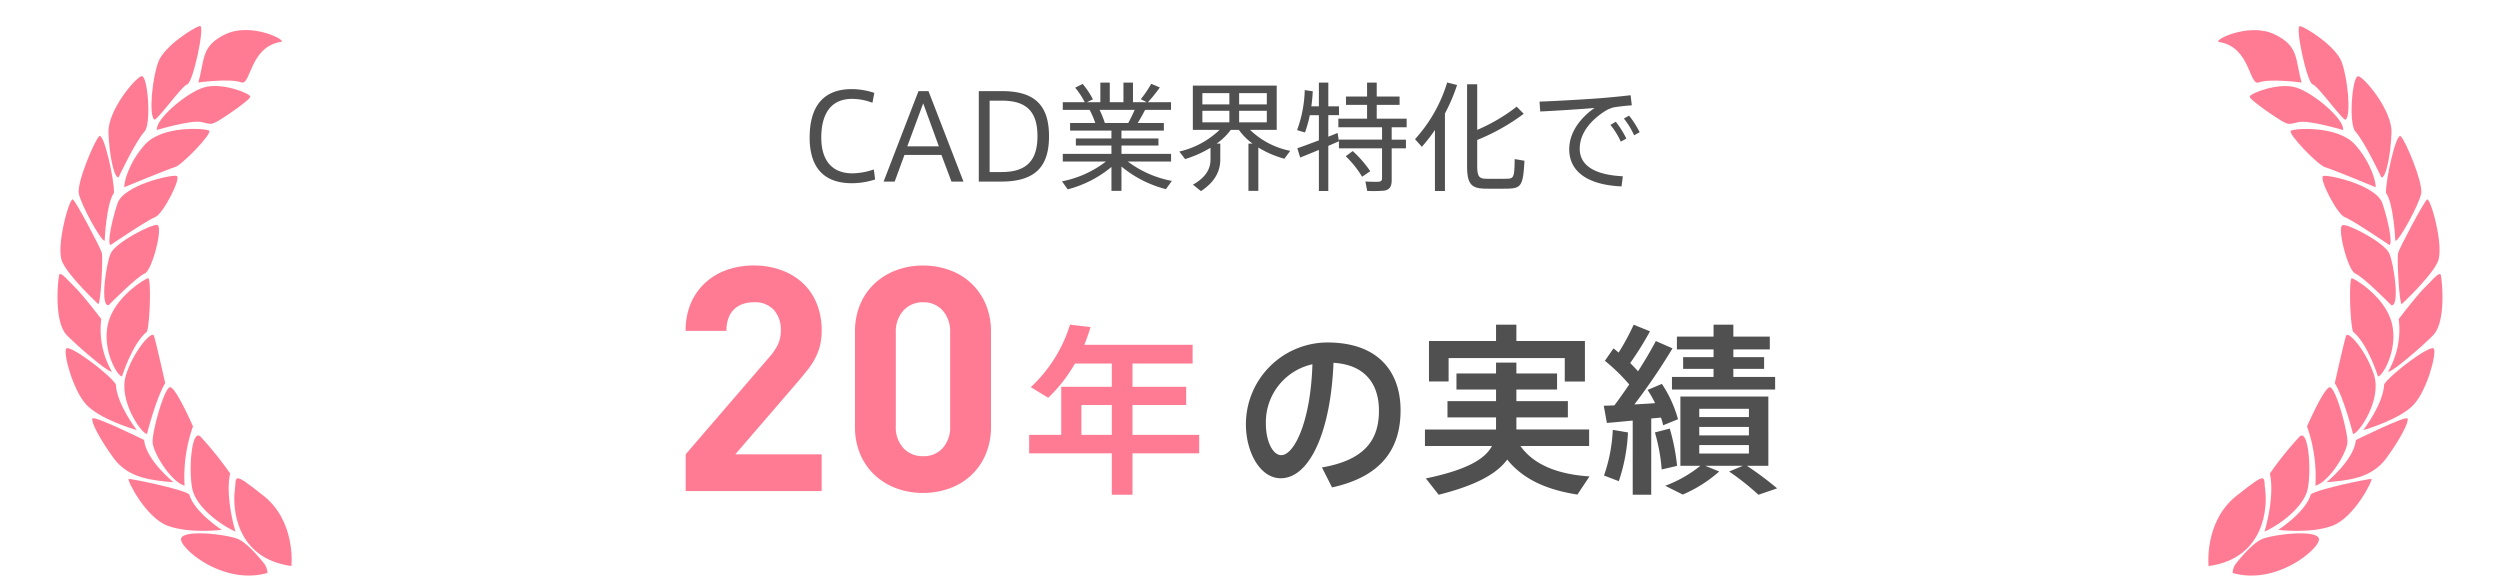 <svg xmlns="http://www.w3.org/2000/svg" xmlns:xlink="http://www.w3.org/1999/xlink" width="382" height="89.454" viewBox="0 0 382 89.454">
  <defs>
    <clipPath id="clip-path">
      <rect id="長方形_565" data-name="長方形 565" width="44.884" height="81.912" fill="#ff7b93"/>
    </clipPath>
  </defs>
  <g id="fv_feature01" transform="translate(-2793 1639.745)">
    <path id="パス_238" data-name="パス 238" d="M-23.232,0V-5.616l12.768-14.832A8.471,8.471,0,0,0-9.1-22.464a5.128,5.128,0,0,0,.408-2.112,4.458,4.458,0,0,0-1.056-3.1,3.915,3.915,0,0,0-3.072-1.176,5.4,5.4,0,0,0-1.512.216,3.652,3.652,0,0,0-1.344.72,3.535,3.535,0,0,0-.96,1.344,5.312,5.312,0,0,0-.36,2.088h-6.24a10.57,10.57,0,0,1,.792-4.2,9.016,9.016,0,0,1,2.208-3.144,9.591,9.591,0,0,1,3.312-1.968,12.2,12.2,0,0,1,4.1-.672,12.166,12.166,0,0,1,4.176.7A9.533,9.533,0,0,1-5.352-31.8a8.812,8.812,0,0,1,2.136,3.12,10.727,10.727,0,0,1,.768,4.152,9.45,9.45,0,0,1-.24,2.232,8.991,8.991,0,0,1-.7,1.9,10.637,10.637,0,0,1-1.152,1.8q-.7.888-1.56,1.9L-15.648-5.616h13.2V0ZM23.424-9.888a10.627,10.627,0,0,1-.84,4.344,9.452,9.452,0,0,1-2.256,3.192A9.591,9.591,0,0,1,17.016-.384a11.766,11.766,0,0,1-3.96.672A11.7,11.7,0,0,1,9.072-.384,9.9,9.9,0,0,1,5.76-2.352,9.294,9.294,0,0,1,3.48-5.544a10.627,10.627,0,0,1-.84-4.344v-14.4a10.627,10.627,0,0,1,.84-4.344,9.294,9.294,0,0,1,2.28-3.192,9.9,9.9,0,0,1,3.312-1.968,11.7,11.7,0,0,1,3.984-.672,11.766,11.766,0,0,1,3.96.672,9.591,9.591,0,0,1,3.312,1.968,9.452,9.452,0,0,1,2.256,3.192,10.627,10.627,0,0,1,.84,4.344Zm-6.24-14.3A4.83,4.83,0,0,0,16.032-27.6a3.866,3.866,0,0,0-2.976-1.248,3.941,3.941,0,0,0-3,1.248A4.769,4.769,0,0,0,8.88-24.192V-9.936a4.682,4.682,0,0,0,1.176,3.384,3.98,3.98,0,0,0,3,1.224,3.9,3.9,0,0,0,2.976-1.224,4.741,4.741,0,0,0,1.152-3.384Z" transform="translate(2921 -1564.709)" fill="#ff7b93"/>
    <g id="グループ_305" data-name="グループ 305" transform="translate(2810.03 -1639.745) rotate(12)">
      <g id="グループ_197" data-name="グループ 197" transform="translate(0 0)" clip-path="url(#clip-path)">
        <path id="パス_143" data-name="パス 143" d="M.465,12.442S5.257,7.46,6.283,6.829,9.023.015,8.144,0,.538,3.049.2,5.994c-.308,2.653-.293,6.214.264,6.448" transform="translate(7.166 24.219)" fill="#ff7b93"/>
        <path id="パス_144" data-name="パス 144" d="M1.842,4.112C-.136,7.5-.121,10.839.1,11.176c0,0,5.891-4.06,6.9-4.587S11.617.272,10.958.038,3.836.727,1.842,4.112" transform="translate(7.782 16.384)" fill="#ff7b93"/>
        <path id="パス_145" data-name="パス 145" d="M8.7,5.522c.674-.542,4.455-4.426,4.25-4.88S8.2-.6,5.726.774-.561,7.149.069,8.614c0,0,4.851-2.638,6.4-2.594s1.539.044,2.228-.5" transform="translate(10.859 9.362)" fill="#ff7b93"/>
        <path id="パス_146" data-name="パス 146" d="M1.279,8.089c1.143,2.7,5.422,4.587,7.855,5.1,0,0-2.652-4.734-2.652-8.515A52.4,52.4,0,0,0,.84.072c-1.539-.806-.7,5.32.44,8.016" transform="translate(26.297 62.323)" fill="#ff7b93"/>
        <path id="パス_147" data-name="パス 147" d="M11.039,11.426s-.7-6.785-6.4-9.614S.033-.21.18,2.017c.176,2.228,2.066,10.053,10.859,9.409" transform="translate(33.845 67.456)" fill="#ff7b93"/>
        <path id="パス_148" data-name="パス 148" d="M13.991,4.236C7.968,7.416.655,3.591.04,2.053-.576.485,6.107-.219,8.32.06,9.741.25,11.866,1.833,13.2,2.932a2.509,2.509,0,0,1,.791,1.3" transform="translate(27.522 76.448)" fill="#ff7b93"/>
        <path id="パス_149" data-name="パス 149" d="M9.56.46C8.241-.126.357-.024.02.079S3.756,5.3,7.3,5.839s8.251-1.1,8.251-1.1S10.82,2.937,9.56.46" transform="translate(17.767 70.948)" fill="#ff7b93"/>
        <path id="パス_150" data-name="パス 150" d="M14.134,7.035S9.313,4.573,8.4,1.657c0,0-8.265-2.11-8.4-1.568s1.685,2.77,4.411,5.232C7.334,7.959,11.013,7.4,14.134,7.035" transform="translate(10.453 63.068)" fill="#ff7b93"/>
        <path id="パス_151" data-name="パス 151" d="M1.469,13.527S4.824,8.3,5.85,7.651,7.169-.087,6.173,0,.516,3.958.135,5.716s.088,8.324,1.334,7.811" transform="translate(7.804 32.176)" fill="#ff7b93"/>
        <path id="パス_152" data-name="パス 152" d="M8.579,3.87C7.2,2.493.3-.687.02.133S2.351,6.113,4.8,7.842s7.767,2.184,8.353,2.2c0,0-3.825-3.239-4.572-6.17" transform="translate(4.284 53.425)" fill="#ff7b93"/>
        <path id="パス_153" data-name="パス 153" d="M5.033,15.019S5.253,9.3,6.147,6.827c0,0-2.726-5.965-3.195-6.727S.373,3.032.021,6.93s4.074,8.148,5.012,8.09" transform="translate(14.058 48.724)" fill="#ff7b93"/>
        <path id="パス_154" data-name="パス 154" d="M6.321,14.26a23.146,23.146,0,0,1-.63-9.13S1.953-.087,1.059,0-.245,7.182.151,8.75s3.942,5.334,6.17,5.51" transform="translate(20.039 56.004)" fill="#ff7b93"/>
        <path id="パス_155" data-name="パス 155" d="M6.419,8.186c1.553.235.1-5.6,4.646-7.313,1.026-.381-5.056-2.081-8.573.645C-.806,4.083.264,5.9,0,9.564c-.015,0,4.646-1.656,6.419-1.378" transform="translate(15.603 0)" fill="#ff7b93"/>
        <path id="パス_156" data-name="パス 156" d="M3.769,15.507s.469-5.2,2.315-7.489C6.217,6.275,4.986-.144,4.561,0S.12,3.871,0,8.048s3.18,7.694,3.766,7.459" transform="translate(9.768 40.41)" fill="#ff7b93"/>
        <path id="パス_157" data-name="パス 157" d="M3.065,15.889S4.458,9.939,5.5,8.181C6.3,6.833,4.179-.407,3.285.018S-.672,6.232.134,9.485s2.257,6.609,2.931,6.4" transform="translate(3.628 10.411)" fill="#ff7b93"/>
        <path id="パス_158" data-name="パス 158" d="M7.7,14.851c.337-.205-.747-7.122-1.114-7.8C6.165,6.263,1.124.24.567.005s-1.1,7.635.4,9.672S7.7,14.851,7.7,14.851" transform="translate(0 31.028)" fill="#ff7b93"/>
        <path id="パス_159" data-name="パス 159" d="M5.546,15.5s-.953-5.584-.132-7.445c-.278-1.788-3.429-8.749-4-8S-.462,7.676.168,9.245,5.107,15.81,5.546,15.5" transform="translate(1.088 20.69)" fill="#ff7b93"/>
        <path id="パス_160" data-name="パス 160" d="M1.323,15.44c.425.249,3.048-5.906,3.84-6.331s.821-9.423.029-9.1S.532,4.1.121,6.633s.22,8.221,1.2,8.808" transform="translate(8.858 1.07)" fill="#ff7b93"/>
        <path id="パス_161" data-name="パス 161" d="M10.962,12.957A12.837,12.837,0,0,1,7.694,5.424S4.28,2.494,2.8,1.541.015-.452,0,.207.616,7.33,3.092,8.956c1.949,1.29,7.284,4.235,7.87,4" transform="translate(0.919 42.579)" fill="#ff7b93"/>
      </g>
    </g>
    <g id="グループ_310" data-name="グループ 310" transform="matrix(-0.978, 0.208, -0.208, -0.978, 3175, -1559.623)">
      <g id="グループ_197-2" data-name="グループ 197" transform="translate(0 0)" clip-path="url(#clip-path)">
        <path id="パス_143-2" data-name="パス 143" d="M.465,0S5.257,4.983,6.283,5.613s2.74,6.815,1.861,6.829S.538,9.394.2,6.448C-.107,3.8-.092.235.465,0" transform="translate(7.166 45.251)" fill="#ff7b93"/>
        <path id="パス_144-2" data-name="パス 144" d="M1.842,7.064C-.136,3.678-.121.337.1,0,.1,0,5.99,4.06,7,4.587s4.616,6.316,3.957,6.551-7.122-.689-9.115-4.074" transform="translate(7.782 54.352)" fill="#ff7b93"/>
        <path id="パス_145-2" data-name="パス 145" d="M8.7,3.092c.674.542,4.455,4.426,4.25,4.88S8.2,9.218,5.726,7.84-.561,1.465.069,0c0,0,4.851,2.638,6.4,2.594s1.539-.044,2.228.5" transform="translate(10.859 63.936)" fill="#ff7b93"/>
        <path id="パス_146-2" data-name="パス 146" d="M1.279,5.1C2.422,2.4,6.7.513,9.134,0c0,0-2.652,4.734-2.652,8.515a52.406,52.406,0,0,1-5.642,4.6c-1.539.806-.7-5.32.44-8.016" transform="translate(26.297 6.401)" fill="#ff7b93"/>
        <path id="パス_147-2" data-name="パス 147" d="M11.039.038s-.7,6.785-6.4,9.614S.033,11.674.18,9.446C.356,7.219,2.246-.607,11.039.038" transform="translate(33.845 2.993)" fill="#ff7b93"/>
        <path id="パス_148-2" data-name="パス 148" d="M13.991,1.228C7.968-1.952.655,1.873.04,3.411-.576,4.979,6.107,5.683,8.32,5.4c1.422-.191,3.546-1.773,4.88-2.873a2.509,2.509,0,0,0,.791-1.3" transform="translate(27.522 0)" fill="#ff7b93"/>
        <path id="パス_149-2" data-name="パス 149" d="M9.56,5.488c-1.319.586-9.2.484-9.54.381S3.756.652,7.3.11s8.251,1.1,8.251,1.1S10.82,3.012,9.56,5.488" transform="translate(17.767 5.016)" fill="#ff7b93"/>
        <path id="パス_150-2" data-name="パス 150" d="M14.134.315S9.313,2.777,8.4,5.693c0,0-8.265,2.11-8.4,1.568s1.685-2.77,4.411-5.232C7.334-.608,11.013-.052,14.134.315" transform="translate(10.453 11.494)" fill="#ff7b93"/>
        <path id="パス_151-2" data-name="パス 151" d="M1.469.028S4.824,5.26,5.85,5.905s1.319,7.738.322,7.65S.516,9.6.135,7.84.223-.485,1.469.028" transform="translate(7.804 36.181)" fill="#ff7b93"/>
        <path id="パス_152-2" data-name="パス 152" d="M8.579,6.17C7.2,7.547.3,10.727.02,9.907S2.351,3.927,4.8,2.2,12.565.014,13.151,0c0,0-3.825,3.239-4.572,6.17" transform="translate(4.284 18.447)" fill="#ff7b93"/>
        <path id="パス_153-2" data-name="パス 153" d="M5.033,0s.22,5.716,1.114,8.192c0,0-2.726,5.965-3.195,6.727S.373,11.988.021,8.09,4.1-.058,5.033,0" transform="translate(14.058 18.168)" fill="#ff7b93"/>
        <path id="パス_154-2" data-name="パス 154" d="M6.321,0a23.146,23.146,0,0,0-.63,9.13s-3.737,5.217-4.631,5.129S-.245,7.078.151,5.51,4.093.176,6.321,0" transform="translate(20.039 11.647)" fill="#ff7b93"/>
        <path id="パス_155-2" data-name="パス 155" d="M6.419,1.378c1.553-.235.1,5.6,4.646,7.313,1.026.381-5.056,2.081-8.573-.645C-.806,5.481.264,3.664,0,0-.015,0,4.646,1.656,6.419,1.378" transform="translate(15.603 72.348)" fill="#ff7b93"/>
        <path id="パス_156-2" data-name="パス 156" d="M3.769.011s.469,5.2,2.315,7.489c.132,1.744-1.1,8.163-1.524,8.016S.12,11.647,0,7.47,3.183-.223,3.769.011" transform="translate(9.768 25.984)" fill="#ff7b93"/>
        <path id="パス_157-2" data-name="パス 157" d="M3.065.009S4.457,5.959,5.5,7.717C6.3,9.066,4.179,16.305,3.285,15.88S-.672,9.667.134,6.413,2.391-.2,3.065.009" transform="translate(3.628 55.603)" fill="#ff7b93"/>
        <path id="パス_158-2" data-name="パス 158" d="M7.7,0c.337.205-.747,7.122-1.114,7.8-.425.791-5.466,6.815-6.023,7.049s-1.1-7.635.4-9.672S7.7,0,7.7,0" transform="translate(0 36.033)" fill="#ff7b93"/>
        <path id="パス_159-2" data-name="パス 159" d="M5.546.014S4.594,5.6,5.414,7.458c-.278,1.788-3.429,8.749-4,8S-.462,7.839.168,6.271,5.107-.294,5.546.014" transform="translate(1.088 45.707)" fill="#ff7b93"/>
        <path id="パス_160-2" data-name="パス 160" d="M1.323.007c.425-.249,3.048,5.906,3.84,6.331s.821,9.423.029,9.1S.532,11.35.121,8.815.341.594,1.323.007" transform="translate(8.858 65.394)" fill="#ff7b93"/>
        <path id="パス_161-2" data-name="パス 161" d="M10.962.013A12.837,12.837,0,0,0,7.694,7.546S4.279,10.477,2.8,11.429.015,13.423,0,12.763.616,5.641,3.092,4.014c1.949-1.29,7.284-4.235,7.87-4" transform="translate(0.919 26.362)" fill="#ff7b93"/>
      </g>
    </g>
    <path id="パス_237" data-name="パス 237" d="M-63.288-6.732c0,3.816,1.512,6.984,6.48,6.984A11.621,11.621,0,0,0-53.28-.324l-.2-1.53a10.4,10.4,0,0,1-3.258.594c-3.456,0-4.77-2.376-4.77-5.454,0-3.222,1.17-5.922,4.716-5.922a8.693,8.693,0,0,1,3.1.594l.288-1.512a11.136,11.136,0,0,0-3.438-.576c-5.04,0-6.444,3.528-6.444,7.38ZM-51.984,0h1.692L-48.8-4.068h5.652L-41.616,0h1.836l-5.346-13.824h-1.53Zm3.618-5.382,2.43-6.57,2.394,6.57Zm10.926-8.442V0H-34c5.418,0,7.29-2.52,7.29-6.93,0-4.842-2.3-6.894-7.2-6.894Zm8.964,6.894c0,3.87-1.836,5.472-5.454,5.472h-1.854V-12.366h1.854c3.708,0,5.454,1.6,5.454,5.418Zm10.3-2.016a15.187,15.187,0,0,0-.81-2.016h5.364c-.27.612-.612,1.35-.99,2.016Zm3.51,5.886h6.606V-4.23h-7.578V-5.508H-9.99v-1.08h-5.652V-7.794h6.48V-8.946h-4c.432-.7.828-1.4,1.134-2.016h3.96v-1.17h-3.528a21.706,21.706,0,0,0,1.818-2.25l-1.314-.558a17.728,17.728,0,0,1-1.6,2.358l.918.45h-2.106V-15.12h-1.458v2.988h-2.088V-15.12h-1.44v2.988h-2.052c.252-.126.54-.252.918-.432a12.684,12.684,0,0,0-1.566-2.358l-1.152.576a11.4,11.4,0,0,1,1.458,2.214h-3.348v1.17h4.1a12.817,12.817,0,0,1,.864,2.016H-23.49v1.152h6.318v1.206h-5.436v1.08h5.436V-4.23h-7.434v1.17h6.588A16.071,16.071,0,0,1-24.732-.036l.882,1.224a17.323,17.323,0,0,0,6.678-3.42V1.422h1.53V-2.3a17.3,17.3,0,0,0,6.8,3.456l.9-1.26A16.164,16.164,0,0,1-14.67-3.06ZM2.34-11.79v-1.728H6.57v1.728Zm-5.616-1.728H.846v1.728H-3.276ZM2.34-9.054v-1.764H6.57v1.764Zm-5.616-1.764H.846v1.764H-3.276ZM3.762-5.8V1.422H5.274V-5.2a15.539,15.539,0,0,0,3.978,1.71l.9-1.206A12.23,12.23,0,0,1,4.014-7.9H8.082V-14.67H-4.734V-7.9H-.648A13.127,13.127,0,0,1-6.8-4.59l.882,1.152A17,17,0,0,0-2.034-5.166V-3.4c0,1.44-.684,2.736-2.682,3.87l1.224.99C-1.332.036-.54-1.62-.54-3.384V-5.8H-1.1A9.616,9.616,0,0,0,1.062-7.9H2.3A9.268,9.268,0,0,0,4.392-5.8ZM25.65-.216v-4.86h2.178V-6.408H25.65V-8.3h2.286V-9.612H23.364v-2.106h3.492V-13H23.364V-15.12H21.888V-13H18.666v1.278h3.222v2.106H17.5V-8.3h6.678v1.89H17.586v1.332h6.588V-.5c0,.306-.108.486-.486.522-.288.018-1.332.018-2.052-.036l.27,1.44A19.5,19.5,0,0,0,24.5,1.386C25.362,1.242,25.65.72,25.65-.216ZM22.374-1.584a16.969,16.969,0,0,0-2.682-3.078L18.63-3.87a15.215,15.215,0,0,1,2.5,3.132ZM17.586-6.156l-.2-1.278c-.414.18-.918.378-1.422.576v-3.294H17.6V-11.5H15.966V-15.12h-1.44V-11.5H13.374c.108-.738.18-1.53.216-2.3l-1.224-.18a19.271,19.271,0,0,1-1.17,6.12l1.206.36a19.316,19.316,0,0,0,.738-2.646h1.386V-6.3c-1.242.468-2.484.936-3.294,1.206l.432,1.422c.756-.306,1.8-.72,2.862-1.17V1.44h1.44V-5.454C16.542-5.706,17.1-5.94,17.586-6.156Zm27.162-5.292A27.059,27.059,0,0,1,38.718-7.9v-6.966H37.17v12.51c0,2.718.648,3.384,2.682,3.438.99.018,2.43.018,3.51,0,2.07-.054,2.376-.45,2.574-4.266l-1.494-.252C44.406-.612,44.3-.468,43.236-.432c-.954.018-2.34.018-3.24,0-.936-.036-1.278-.324-1.278-1.926v-4a31.546,31.546,0,0,0,7.11-4ZM33.786-10.4A26.815,26.815,0,0,0,35.64-14.76l-1.512-.378A22.624,22.624,0,0,1,29.214-6.48l1.044,1.17a25.216,25.216,0,0,0,2-2.574V1.44h1.53ZM48.24-12.222l.108,1.512c2.376-.108,6.3-.36,8.3-.54-2.358,1.656-3.87,3.888-3.87,6.3,0,3.564,3.024,5.472,7.992,5.688l.2-1.548c-4.41-.216-6.588-1.71-6.588-4.212,0-2.286,1.566-4.266,3.834-5.724a4.516,4.516,0,0,1,1.368-.594c.63-.108,1.962-.27,2.754-.306l-.18-1.548c-1.242.144-2.988.324-4.374.432C56.088-12.618,50.688-12.294,48.24-12.222ZM61.128-9.63a12.027,12.027,0,0,1,1.566,2.556l.846-.468a14.159,14.159,0,0,0-1.62-2.538Zm-2.052.972A11.83,11.83,0,0,1,60.66-6.1l.846-.468a13.5,13.5,0,0,0-1.62-2.574Z" transform="translate(2980 -1612)" fill="#505050"/>
    <path id="パス_253" data-name="パス 253" d="M-15.708-17.584c-.28,8.96-2.856,13.888-4.76,13.888-1.288,0-2.352-2.1-2.352-4.788A9.055,9.055,0,0,1-15.708-17.584ZM-25.872-8.4c0,4.228,2.156,8.232,5.32,8.232,4.424,0,7.644-7.14,8.064-17.64,4.732.28,6.944,3.136,6.944,7.308S-7.392-3-14.252-1.82l1.54,3.052C-4.648-.532-2.24-5.18-2.24-10.556c0-5.6-3.136-10.36-11.2-10.36A12.5,12.5,0,0,0-25.872-8.428ZM2.1-21.14v6.188h3v-3.584H22.848v3.584h3.08V-21.14H15.456v-2.492H12.348v2.492ZM16.072-5.1h10.5v-2.52H15.456V-9.464h7.868v-2.492H15.456V-13.72h6.216v-2.464H15.456v-1.652H12.348v1.652H6.3v2.464h6.048v1.764H4.928v2.492h7.42v1.848H1.484V-5.1H11.732C10.612-3.024,7.756-1.428,1.624-.14l1.96,2.492C9.268.924,12.46-.84,14.056-3.024,16.548.084,20.272,1.624,24.78,2.324L26.628-.448C22.008-.756,18.2-2.1,16.072-5.1ZM39.228-15.652v1.932H54.992v-1.932H48.608v-1.232h4.7v-1.792h-4.7v-1.176H54.18v-1.96H48.608v-1.82H45.584v1.82h-5.6v1.96h5.6v1.176H40.936v1.792h4.648v1.232ZM43.4-10.78h7.588v1.26H43.4Zm0,2.772h7.588V-6.72H43.4Zm0,2.772h7.588v1.288H43.4ZM47.964-1.2a39.729,39.729,0,0,1,4.48,3.556l2.856-.98a49.579,49.579,0,0,0-4.62-3.444h3.276V-12.656H40.516V-2.072h3.052A19.039,19.039,0,0,1,38.192.98L40.88,2.324A20.779,20.779,0,0,0,46.452-1.2l-2.128-.868h5.74ZM36.064-9.3c.5-.056,1.008-.084,1.484-.14a10.805,10.805,0,0,1,.336,1.176l2.268-.924a18.563,18.563,0,0,0-2.464-5.4l-2.184.924a17.834,17.834,0,0,1,1.148,2.016c-1.008.084-2.1.14-3.164.2a93.815,93.815,0,0,0,5.824-8.568l-2.548-1.12c-.672,1.288-1.624,2.912-2.716,4.62-.364-.392-.756-.812-1.2-1.26a48.663,48.663,0,0,0,3.024-4.844l-2.492-1.008a37.2,37.2,0,0,1-2.3,4.256c-.252-.2-.5-.42-.784-.644l-1.316,1.9A28.631,28.631,0,0,1,32.7-14.5c-.728,1.064-1.484,2.156-2.268,3.192-.616.028-1.176.056-1.624.056l.476,2.632c1.064-.084,2.464-.224,3.948-.364V2.352h2.828Zm.56,2.128A27.906,27.906,0,0,1,37.66-1.512c2.156-.5,2.156-.5,2.352-.56a31.157,31.157,0,0,0-1.12-5.684Zm-6.44-.392A23.907,23.907,0,0,1,28.84-.588L31.108.28a27.09,27.09,0,0,0,1.4-7.448Z" transform="translate(3009.247 -1566.5)" fill="#505050"/>
    <path id="パス_254" data-name="パス 254" d="M-47.012-6.8v-4.564h4.648V-6.8Zm18,2.828V-6.8H-39.2v-4.564H-31V-14.14h-8.2V-17.7h9.184v-2.856H-46.564a28.249,28.249,0,0,0,.952-2.716l-3.136-.364a21.775,21.775,0,0,1-5.992,9.548l2.66,1.624A23.054,23.054,0,0,0-47.992-17.7h5.628v3.556h-7.728V-6.8h-4.9v2.828h12.628V2.352H-39.2V-3.976Z" transform="translate(3005.247 -1566.5)" fill="#ff7b93"/>
  </g>
</svg>
